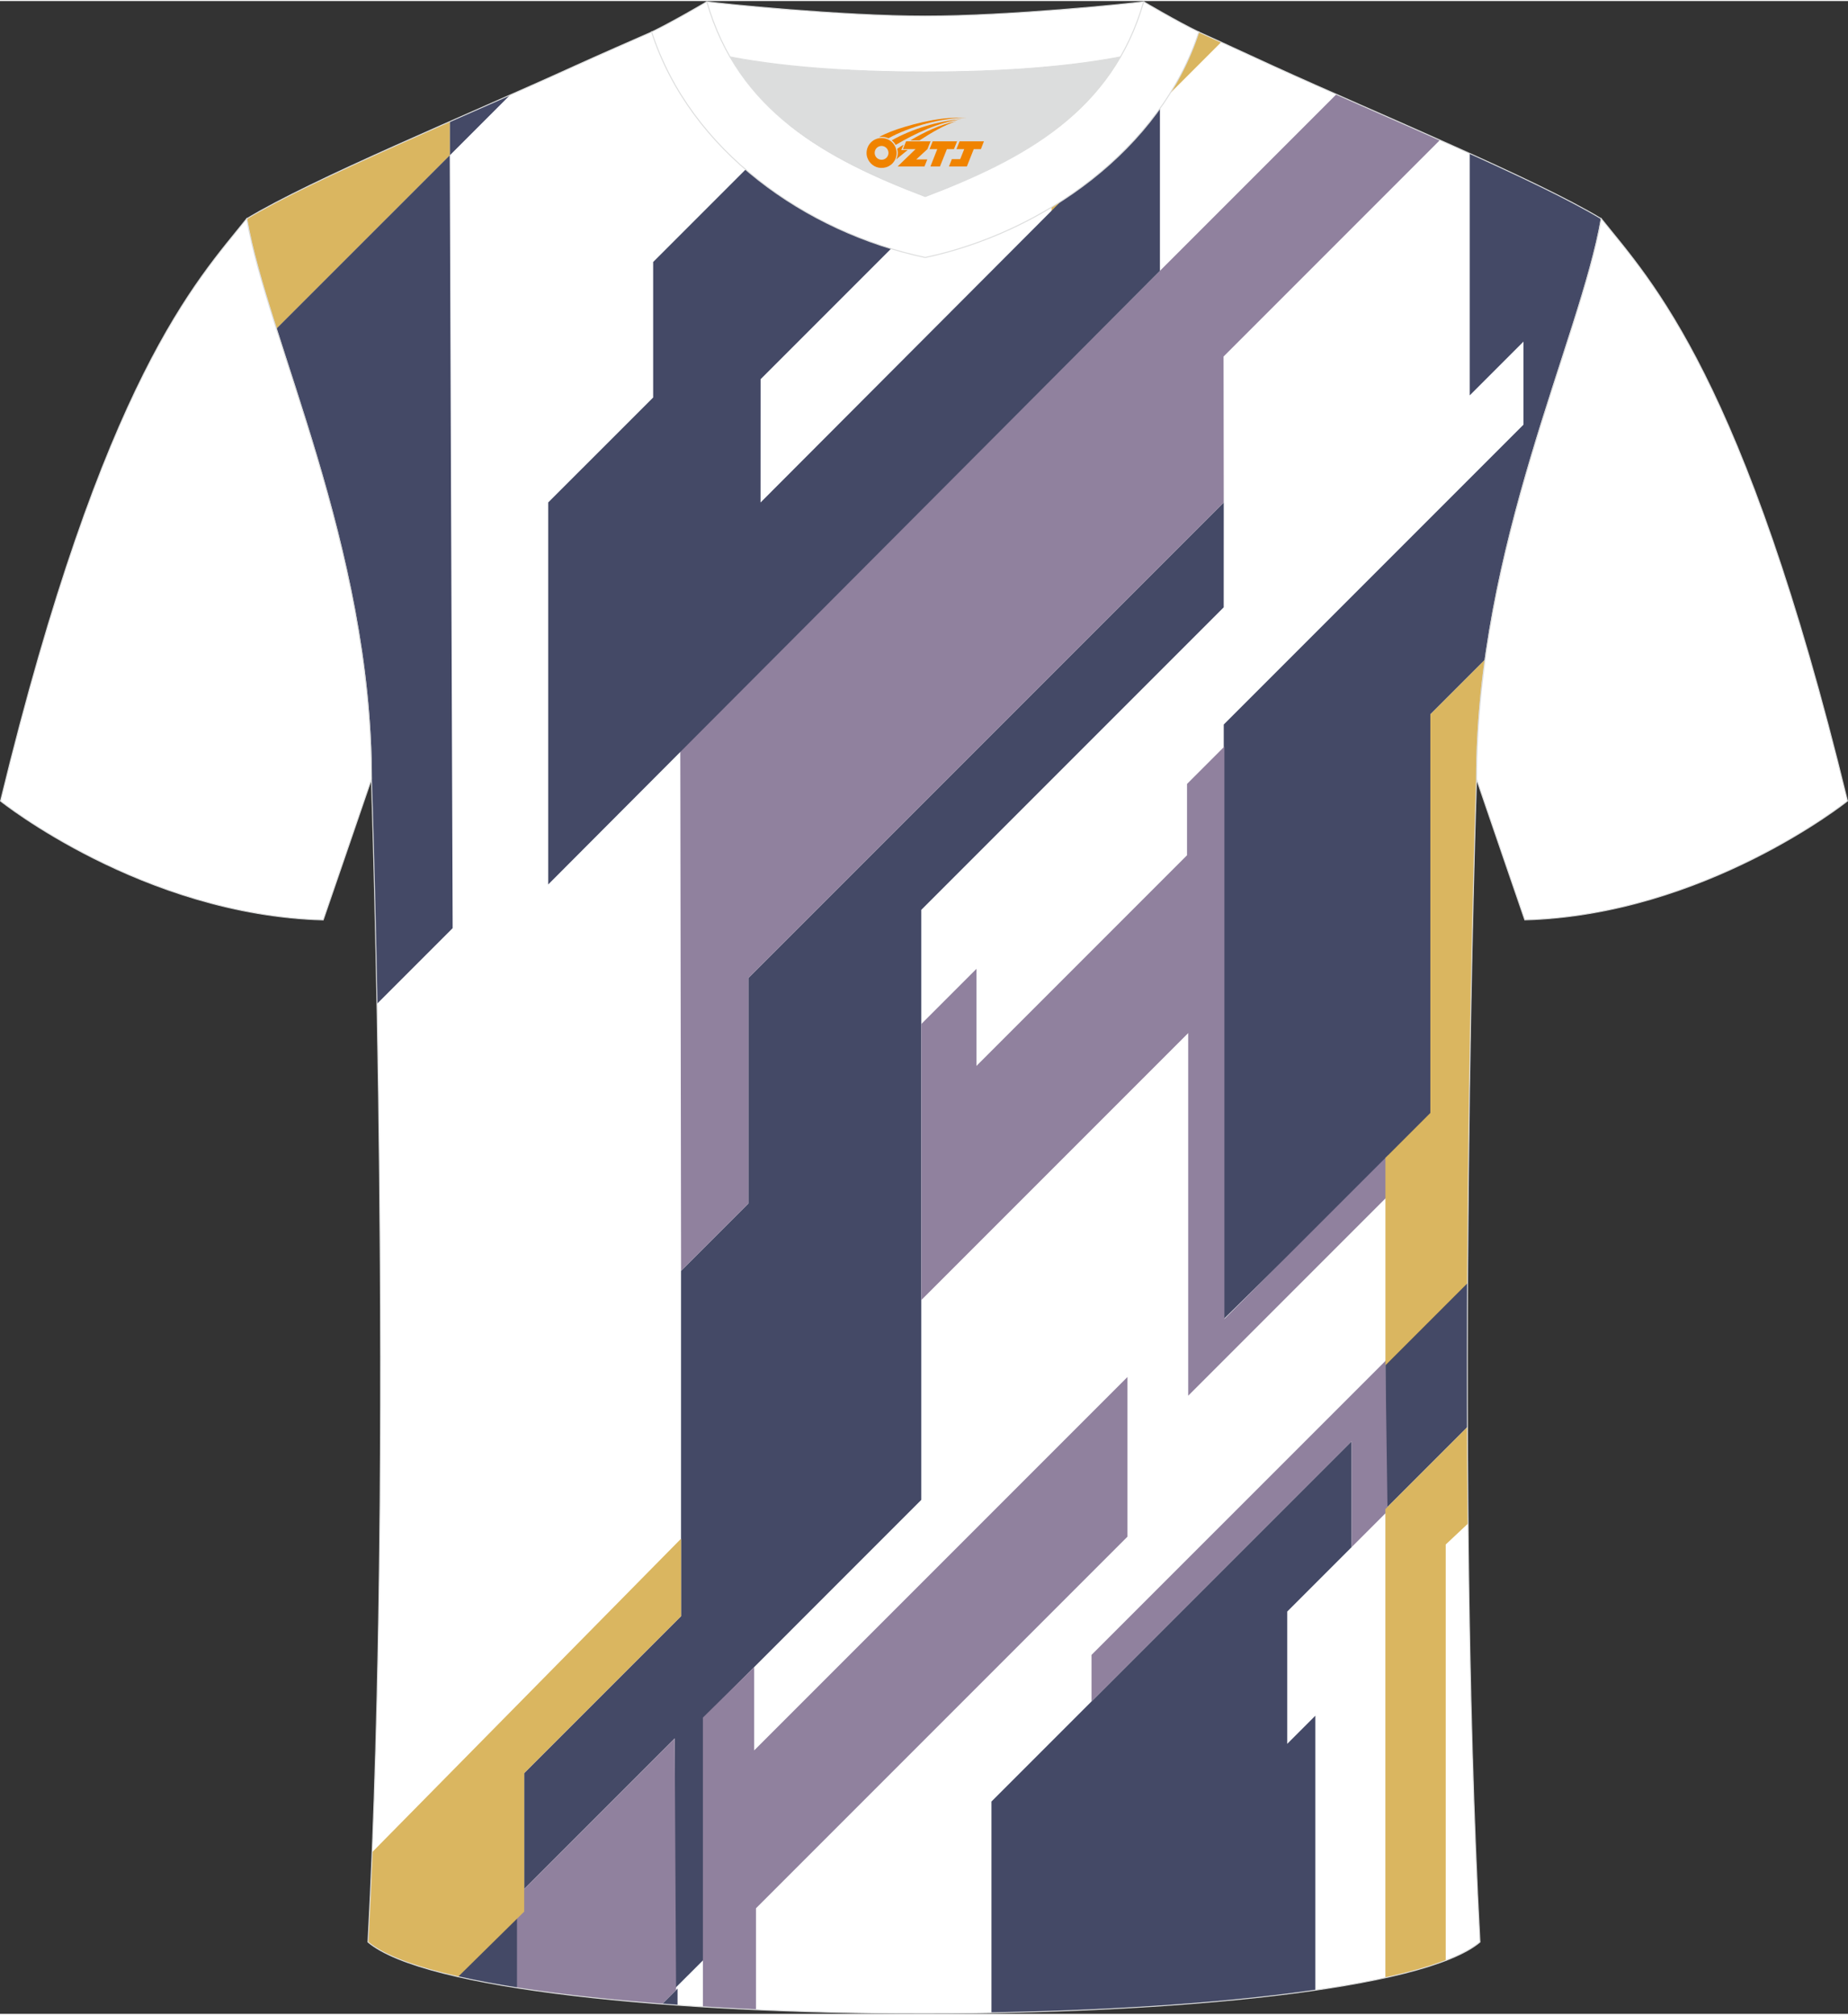 <?xml version="1.0" encoding="utf-8"?>
<!-- Generator: Adobe Illustrator 24.0.1, SVG Export Plug-In . SVG Version: 6.00 Build 0)  -->
<svg xmlns="http://www.w3.org/2000/svg" xmlns:xlink="http://www.w3.org/1999/xlink" version="1.1" id="图层_1" x="0px" y="0px" width="378px" height="412px" viewBox="0 0 377.89 411.46" enable-background="new 0 0 377.89 411.46" xml:space="preserve">
<rect x="0" y="0" width="377.89" height="411.46" fill="#333333" stroke="none"/>
<g>
	<g>
		<path fill-rule="evenodd" clip-rule="evenodd" fill="#FFFFFF" d="M75.25,396.78c5.36-101,0.7-237.68,0.7-237.68    c0-47.62-21.24-89.93-25.5-114.6c13.63-8.23,45.28-21.25,67.14-31.23c5.55-2.52,11.68-5.18,15.66-6.93    c17.52-0.32,25.34,1.25,55.54,1.25h0.31c30.2,0,38.53-1.57,56.04-1.25c3.98,1.76,9.6,4.41,15.15,6.93    c21.87,9.98,53.51,23,67.14,31.23c-4.27,24.67-25.5,66.98-25.5,114.6c0,0-4.66,136.67,0.7,237.68    C279.57,416.22,98.32,416.22,75.25,396.78z"/>
		<path fill-rule="evenodd" clip-rule="evenodd" fill="#444966" d="M300.1,261.24l-16.81,16.75v30.29l16.78-16.78    C300.04,281.16,300.05,271.02,300.1,261.24z"/>
		<path fill-rule="evenodd" clip-rule="evenodd" fill="#444966" d="M300.54,31.16v49.45l10.99-10.99V86.6l-61.29,61.29v121.52    l42.25-41.46v-82.13l11.15-11.15v0.28c5.13-37.57,20.26-70.04,23.79-90.45C321.28,40.79,311.47,36.1,300.54,31.16z"/>
		<path fill-rule="evenodd" clip-rule="evenodd" fill="#444966" d="M268.97,406.62v-56.11l-5.75,5.75v-27.04l13.17-13.17V294.4    l-73.65,73.65v43.19C227.1,410.82,250.63,409.28,268.97,406.62z"/>
		<polygon fill-rule="evenodd" clip-rule="evenodd" fill="#444966" points="250.24,102.5 153.02,199.72 153.02,245.82     139.26,259.58 139.26,330.17 107.19,362.24 107.19,385.92 137.97,355.14 137.97,406.29 143.89,400.38 143.89,350.9 188.39,306.39     188.39,185.78 250.23,123.94   "/>
		<path fill-rule="evenodd" clip-rule="evenodd" fill="#444966" d="M105.8,406.15v-14.78L93.37,403.8    C97.11,404.66,101.28,405.44,105.8,406.15z"/>
		<path fill-rule="evenodd" clip-rule="evenodd" fill="#444966" d="M138.55,409.68v-3.39l-3.15,3.15    C136.44,409.53,137.49,409.61,138.55,409.68z"/>
		<path fill-rule="evenodd" clip-rule="evenodd" fill="#444966" d="M91.96,24.65v6.91l12.34-12.34    C100.27,21,96.12,22.82,91.96,24.65z"/>
		<path fill-rule="evenodd" clip-rule="evenodd" fill="#90819E" d="M273.26,19.08L139.11,153.23l0.16,106.35l13.76-13.76v-46.1    l97.21-97.21l-0.04-29.84l44.24-44.24C287.42,25.3,280.16,22.12,273.26,19.08z"/>
		<polygon fill-rule="evenodd" clip-rule="evenodd" fill="#90819E" points="188.39,209.12 199.67,197.84 199.67,217.68     242.73,174.62 242.73,160.04 250.37,152.4 250.37,269.41 283.86,235.92 283.86,244.21 242.97,285.1 242.97,210.97 188.39,265.55       "/>
		<path fill-rule="evenodd" clip-rule="evenodd" fill="#90819E" d="M154.59,410.61v-20.74l75.96-75.96v-32.64l-76.33,76.33v-17.03    l-10.49,10.33v59.13C147.29,410.25,150.91,410.44,154.59,410.61z"/>
		<path fill-rule="evenodd" clip-rule="evenodd" fill="#90819E" d="M135.39,409.45l2.86-2.86l-0.29-51.44l-32.23,32.23v18.76    C114.47,407.51,124.53,408.62,135.39,409.45z"/>
		<polygon fill-rule="evenodd" clip-rule="evenodd" fill="#90819E" points="283.3,277.99 223.2,338.08 223.2,347.6 276.39,294.41     276.39,316.05 283.73,308.71   "/>
		<path fill-rule="evenodd" clip-rule="evenodd" fill="#DAB660" d="M303.64,134.95v-0.28l-11.15,11.15v81.47l-9.19,9.19v42.4    l16.8-16.8c0.29-57.69,1.83-102.97,1.83-102.97C301.93,150.87,302.57,142.8,303.64,134.95z"/>
		<path fill-rule="evenodd" clip-rule="evenodd" fill="#DAB660" d="M295.63,400.54v-85.03l4.57-4.29    c-0.06-6.63-0.11-13.22-0.13-19.72l-16.78,16.78v95.79C288.12,403.01,292.28,401.83,295.63,400.54z"/>
		<path fill-rule="evenodd" clip-rule="evenodd" fill="#DAB660" d="M93.68,403.87l13.51-13.31v-28.32l32.08-32.08v-15.84    L76.11,378.4c-0.25,6.23-0.53,12.37-0.85,18.38C78.52,399.53,84.96,401.9,93.68,403.87z"/>
		<path fill-rule="evenodd" clip-rule="evenodd" fill="#DAB660" d="M215.03,7.13v35.96l34.68-34.68c-1.67-0.77-3.21-1.47-4.57-2.07    C234.05,6.14,226.64,6.69,215.03,7.13z"/>
		<path fill-rule="evenodd" clip-rule="evenodd" fill="#444966" d="M155.53,77.31l62.01-62.01V7.03c-7.2,0.29-15.95,0.56-28.43,0.56    h-0.31c-3.41,0-6.54-0.02-9.42-0.06l-45.82,45.82v27.7L112.1,102.5v78.09L237.19,55.15V20.66l-81.67,81.85L155.53,77.31    L155.53,77.31z"/>
		<path fill-rule="evenodd" clip-rule="evenodd" fill="#DAB660" d="M56.52,67.01l35.45-35.45v-6.91    c-16.36,7.21-32.7,14.53-41.51,19.85C51.56,50.89,53.8,58.47,56.52,67.01z"/>
		<path fill-rule="evenodd" clip-rule="evenodd" fill="#444966" d="M91.97,31.54L56.51,66.99c7.77,24.44,19.44,56.81,19.44,92.11    c0,0,0.61,18.06,1.14,45.89l15.47-15.47L91.97,31.54z"/>
	</g>
	<path fill="none" stroke="#DCDDDD" stroke-width="0.2" stroke-miterlimit="22.926" d="M75.25,396.78   c5.36-101,0.7-237.68,0.7-237.68c0-47.62-21.24-89.93-25.5-114.6c13.63-8.23,45.28-21.25,67.14-31.23   c5.55-2.52,11.68-5.18,15.66-6.93c17.52-0.32,25.34,1.25,55.54,1.25h0.31c30.2,0,38.53-1.57,56.04-1.25   c3.98,1.76,9.6,4.41,15.15,6.93c21.87,9.98,53.51,23,67.14,31.23c-4.27,24.67-25.5,66.98-25.5,114.6c0,0-4.66,136.67,0.7,237.68   C279.57,416.22,98.32,416.22,75.25,396.78z"/>
	
		<path fill-rule="evenodd" clip-rule="evenodd" fill="#FFFFFF" stroke="#DCDDDD" stroke-width="0.2" stroke-miterlimit="22.926" d="   M327.44,44.5c10.2,12.75,29.25,32.3,50.34,119.02c0,0-29.08,23.29-65.98,24.31c0,0-7.14-20.75-9.86-28.74   C301.94,111.49,323.17,69.17,327.44,44.5z"/>
	<path fill-rule="evenodd" clip-rule="evenodd" fill="#DCDDDD" d="M149.28,11.42c8.45,14.62,23.39,22.27,39.92,28.55   c16.55-6.29,31.48-13.92,39.92-28.56c-8.65,1.66-21.45,3.09-39.92,3.09C170.73,14.51,157.93,13.08,149.28,11.42z"/>
	
		<path fill-rule="evenodd" clip-rule="evenodd" fill="#FFFFFF" stroke="#DCDDDD" stroke-width="0.2" stroke-miterlimit="22.926" d="   M189.2,3.08c-17.28,0-41.78-2.53-44.66-2.93c0,0-5.53,4.46-11.29,6.19c0,0,11.78,8.17,55.95,8.17s55.95-8.17,55.95-8.17   c-5.76-1.72-11.29-6.19-11.29-6.19C230.97,0.55,206.48,3.08,189.2,3.08z"/>
	
		<path fill-rule="evenodd" clip-rule="evenodd" fill="#FFFFFF" stroke="#DCDDDD" stroke-width="0.2" stroke-miterlimit="22.926" d="   M189.2,52.43c23.96-5.08,48.15-22.11,55.95-46.09c-4.43-2.13-11.29-6.19-11.29-6.19c-6.4,22.33-24.3,32.08-44.66,39.82   c-20.33-7.73-38.27-17.52-44.66-39.82c0,0-6.86,4.05-11.29,6.19C141.16,30.69,164.85,47.27,189.2,52.43z"/>
	
	
		<path fill-rule="evenodd" clip-rule="evenodd" fill="#FFFFFF" stroke="#DCDDDD" stroke-width="0.2" stroke-miterlimit="22.926" d="   M50.45,44.5C40.25,57.26,21.2,76.81,0.11,163.53c0,0,29.08,23.29,65.98,24.31c0,0,7.14-20.75,9.86-28.74   C75.95,111.49,54.72,69.17,50.45,44.5z"/>
</g>
<g id="图层_x0020_1">
	<path fill="#F08300" d="M177.38,32.08c0.416,1.136,1.472,1.984,2.752,2.032c0.144,0,0.304,0,0.448-0.016h0.016   c0.016,0,0.064,0,0.128-0.016c0.032,0,0.048-0.016,0.08-0.016c0.064-0.016,0.144-0.032,0.224-0.048c0.016,0,0.016,0,0.032,0   c0.192-0.048,0.4-0.112,0.576-0.208c0.192-0.096,0.4-0.224,0.608-0.384c0.672-0.56,1.104-1.408,1.104-2.352   c0-0.224-0.032-0.448-0.08-0.672l0,0C183.22,30.2,183.17,30.03,183.09,29.85C182.62,28.76,181.54,28,180.27,28C178.58,28,177.2,29.37,177.2,31.07C177.2,31.42,177.26,31.76,177.38,32.08L177.38,32.08L177.38,32.08z M181.68,31.1L181.68,31.1C181.65,31.88,180.99,32.48,180.21,32.44C179.42,32.41,178.83,31.76,178.86,30.97c0.032-0.784,0.688-1.376,1.472-1.344   C181.1,29.66,181.71,30.33,181.68,31.1L181.68,31.1z"/>
	<polygon fill="#F08300" points="195.71,28.68 ,195.07,30.27 ,193.63,30.27 ,192.21,33.82 ,190.26,33.82 ,191.66,30.27 ,190.08,30.27    ,190.72,28.68"/>
	<path fill="#F08300" d="M197.68,23.95c-1.008-0.096-3.024-0.144-5.056,0.112c-2.416,0.304-5.152,0.912-7.616,1.664   C182.96,26.33,181.09,27.05,179.74,27.82C179.94,27.79,180.13,27.77,180.32,27.77c0.48,0,0.944,0.112,1.36,0.288   C185.78,25.74,192.98,23.69,197.68,23.95L197.68,23.95L197.68,23.95z"/>
	<path fill="#F08300" d="M183.15,29.42c4-2.368,8.88-4.672,13.488-5.248c-4.608,0.288-10.224,2-14.288,4.304   C182.67,28.73,182.94,29.05,183.15,29.42C183.15,29.42,183.15,29.42,183.15,29.42z"/>
	<polygon fill="#F08300" points="201.2,28.68 ,200.58,30.27 ,199.12,30.27 ,197.71,33.82 ,197.25,33.82 ,195.74,33.82 ,194.05,33.82    ,194.64,32.32 ,196.35,32.32 ,197.17,30.27 ,195.58,30.27 ,196.22,28.68"/>
	<polygon fill="#F08300" points="190.29,28.68 ,189.65,30.27 ,187.36,32.38 ,189.62,32.38 ,189.04,33.82 ,183.55,33.82 ,187.22,30.27    ,184.64,30.27 ,185.28,28.68"/>
	<path fill="#F08300" d="M195.57,24.54c-3.376,0.752-6.464,2.192-9.424,3.952h1.888C190.46,26.92,192.8,25.49,195.57,24.54z    M184.77,29.36C184.14,29.74,184.08,29.79,183.47,30.2c0.064,0.256,0.112,0.544,0.112,0.816c0,0.496-0.112,0.976-0.32,1.392   c0.176-0.16,0.32-0.304,0.432-0.4c0.272-0.24,0.768-0.64,1.6-1.296l0.32-0.256H184.29l0,0L184.77,29.36L184.77,29.36L184.77,29.36z"/>
</g>
</svg>